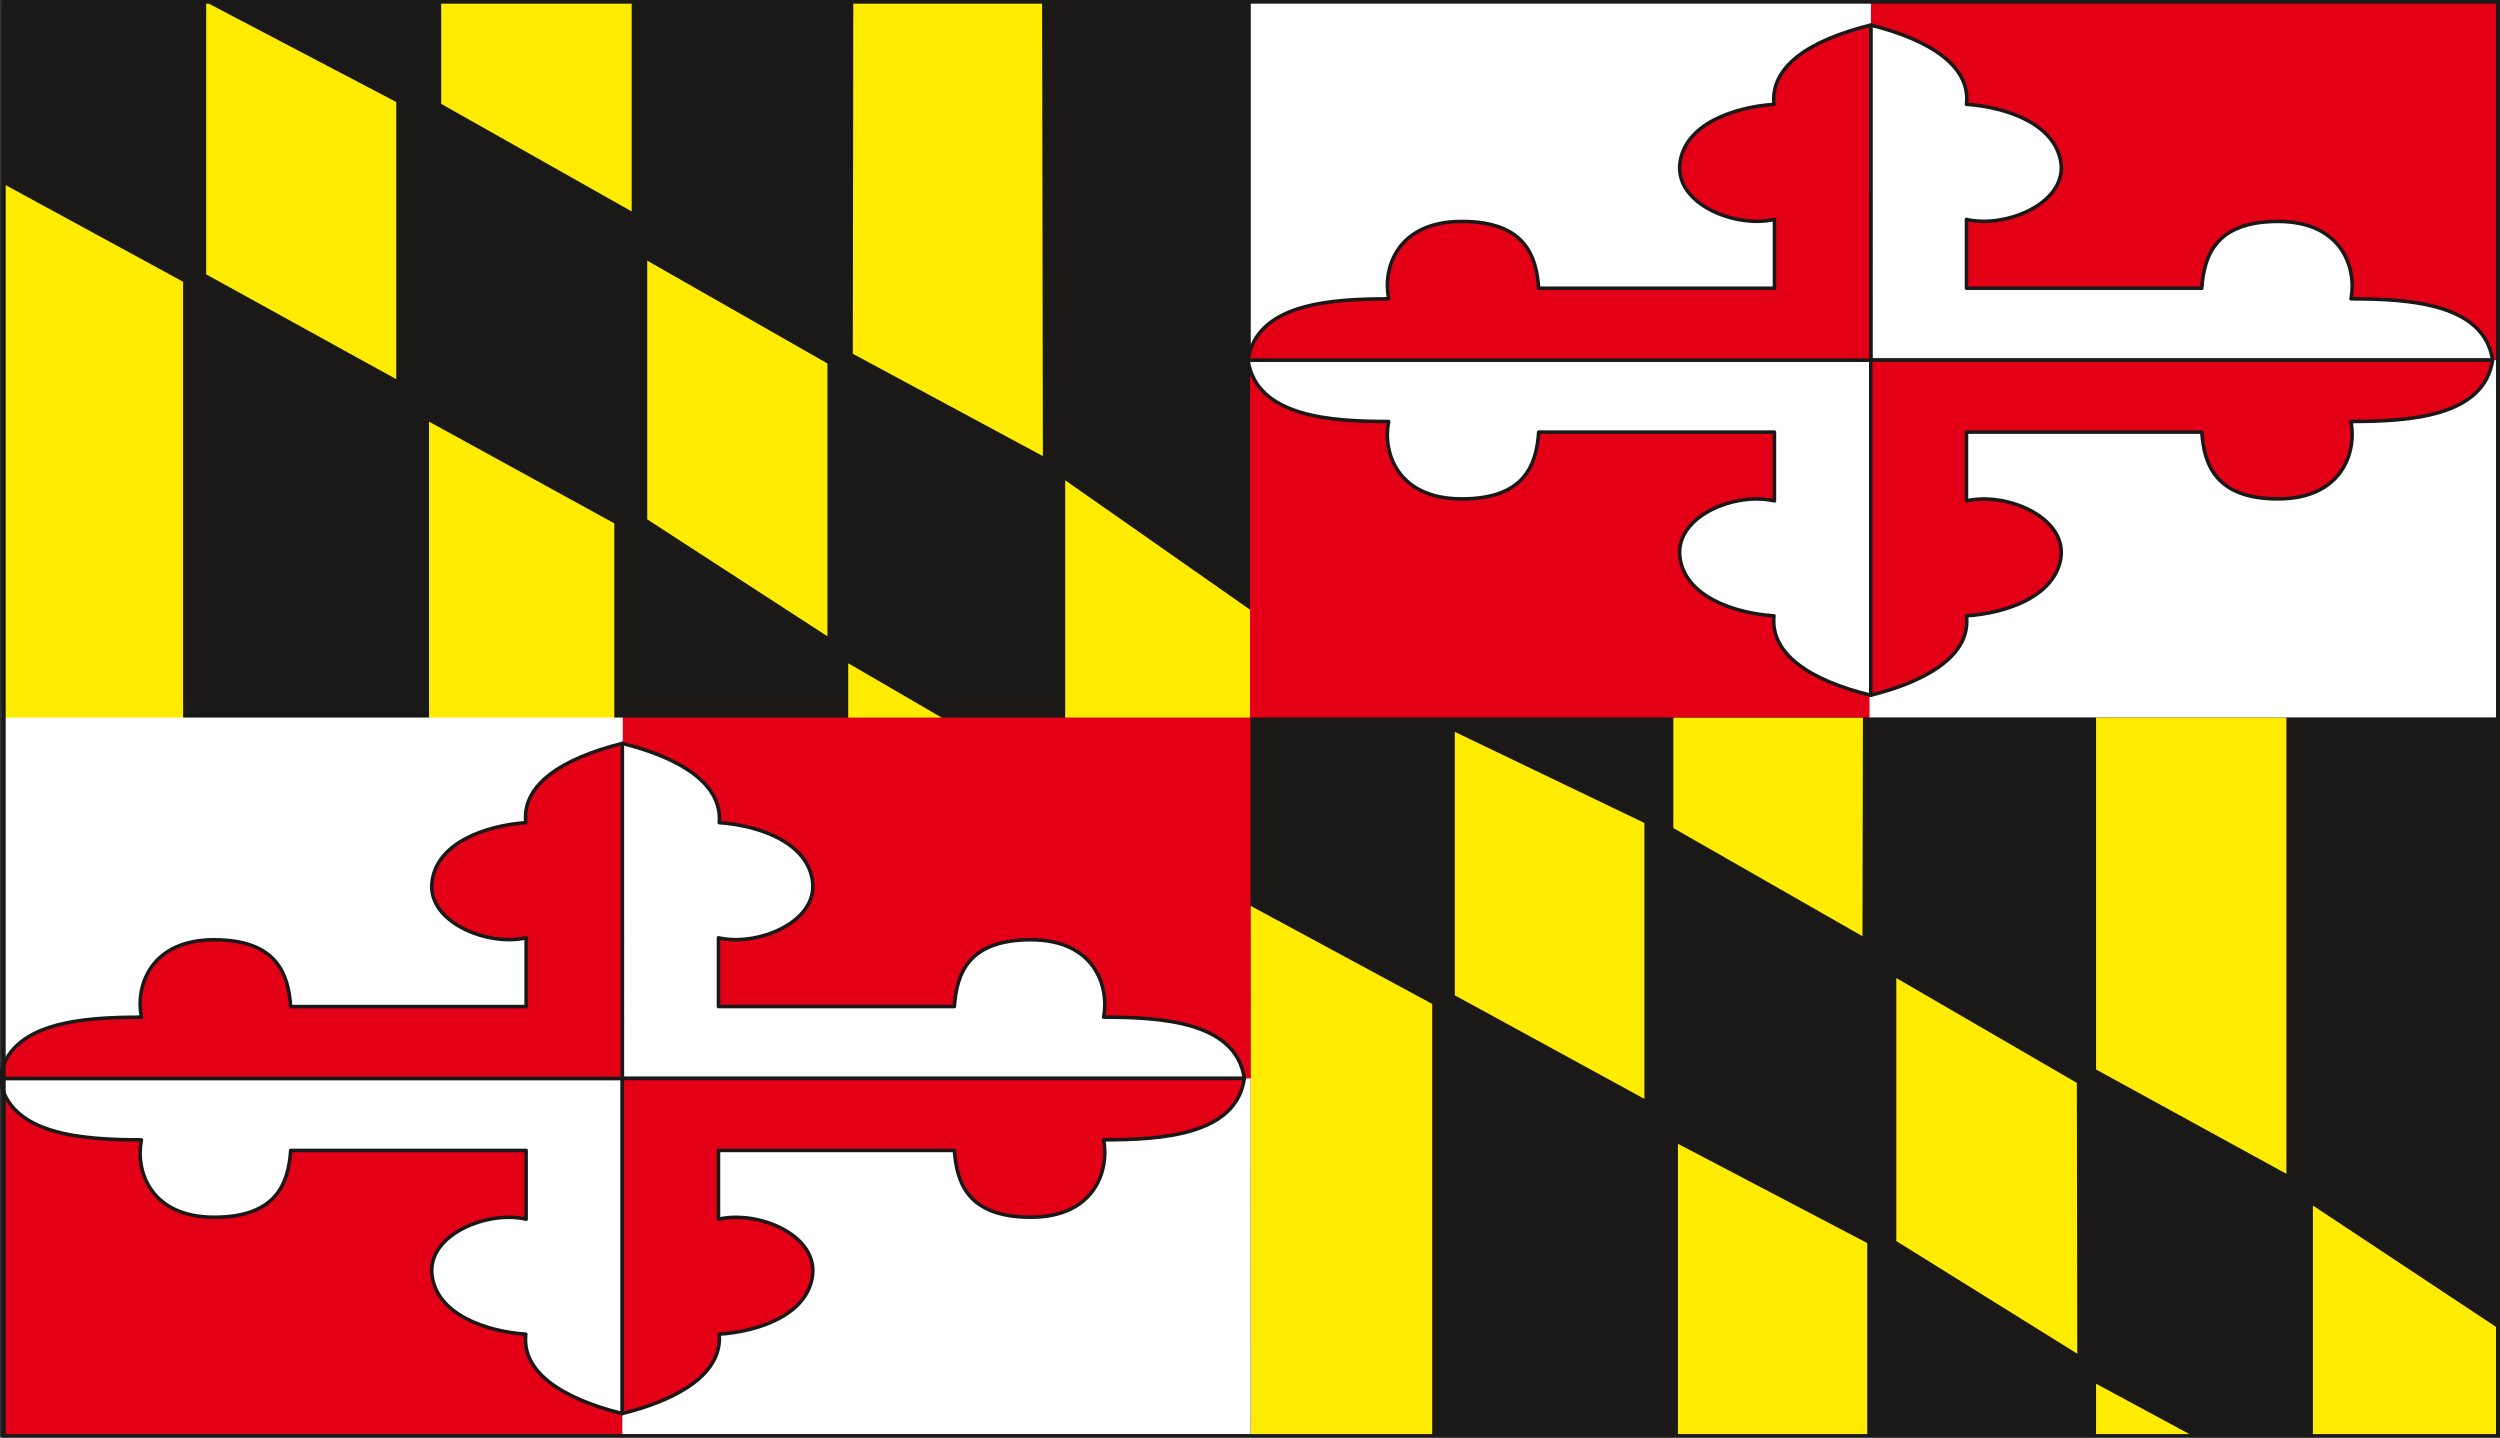 <svg xmlns="http://www.w3.org/2000/svg" xml:space="preserve" width="614.022" height="93.42mm" fill-rule="evenodd" stroke-linejoin="round" stroke-width="28.222" preserveAspectRatio="xMidYMid" version="1.2" viewBox="0 0 16246 9342"><rect x="0" y="0" width="16246" height="9342" fill="#333333" stroke="none"/><defs class="ClipPathGroup"><clipPath id="a" clipPathUnits="userSpaceOnUse"><path d="M0 0h16246v9342H0z"/></clipPath></defs><g class="SlideGroup"><g class="Slide" clip-path="url(#a)"><g class="Page"><g class="com.sun.star.drawing.PolyPolygonShape"><path fill="none" d="M23 10h16212v9324H23z" class="BoundingBox"/><path fill="#1B1918" d="M23 10h16211v9323H23V10Z"/></g><g class="com.sun.star.drawing.PolyPolygonShape"><path fill="none" d="M20 13h16215v9321H20z" class="BoundingBox"/><path fill="#FFEC00" d="M15030 7834v1499h1204v-701l-1204-798Zm0 0Zm-1409 1158v341h632l-632-341Zm0 0Zm-2717-1559 1230 645v1255h-1230V7433Zm0 0Zm1419-1077 1173 681 3 1760-1176-732V6356Zm0 0Zm1298-1693h1237v2965l-1237-678V4663Zm0 0Zm-2747 0h1232l-3 1421-1229-703v-718Zm0 0Zm-188 2478V5348l-1232-592v1712l1232 673Zm0 0ZM8126 5886l1181 638v2809H8128l-2-3447Zm0 0ZM6922 3121v1545h1201v-704l-1201-841Zm0 0ZM5512 4310v356h612l-612-356Zm0 0ZM2788 2740l1204 661v1265H2788V2740Zm0 0Zm1418-1046 1171 668v1773l-1171-760V1694Zm0 0ZM5545 13h1227l5 2951-1235-665 3-2286Zm0 0Zm-2678 0h1238v1361L2867 675V13Zm0 0Zm-292 2451V663L1340 15v1768l1235 681Zm0 0ZM20 1194l1170 637v2835H20V1194Z"/></g><g class="com.sun.star.drawing.PolyPolygonShape"><path fill="none" d="M19 7005h4026v2326H19z" class="BoundingBox"/><path fill="#E30016" d="M20 9330h4024V7005H20v2325Z"/></g><g class="com.sun.star.drawing.PolyPolygonShape"><path fill="none" d="M4044 7005h4084v2326H4044z" class="BoundingBox"/><path fill="#FFF" d="M8127 9330H4044V7005h4083v2325Z"/></g><g class="com.sun.star.drawing.PolyPolygonShape"><path fill="none" d="M4046 4662h4081v2347H4046z" class="BoundingBox"/><path fill="#E30016" d="M8126 4663H4046v2345h4080V4663Z"/></g><g class="com.sun.star.drawing.PolyPolygonShape"><path fill="none" d="M25 4663h4023v2352H25z" class="BoundingBox"/><path fill="#FFF" d="M25 4663h4022v2351H25V4663Z"/></g><g class="com.sun.star.drawing.PolyPolygonShape"><path fill="none" d="M8123 2337h4036v2326H8123z" class="BoundingBox"/><path fill="#E30016" d="M8123 4662h4035V2337H8123v2325Z"/></g><g class="com.sun.star.drawing.PolyPolygonShape"><path fill="none" d="M12149 2337h4086v2326h-4086z" class="BoundingBox"/><path fill="#FFF" d="M16234 4662h-4085V2337h4077l8 2325Z"/></g><g class="com.sun.star.drawing.PolyPolygonShape"><path fill="none" d="M12156 15h4071v2326h-4071z" class="BoundingBox"/><path fill="#E30016" d="M16226 15h-4070v2325h4070V15Z"/></g><g class="com.sun.star.drawing.PolyPolygonShape"><path fill="none" d="M8128 13h4033v2341H8128z" class="BoundingBox"/><path fill="#FFF" d="m8128 13 4030 2 2 2338-4032-3V13Z"/></g><g class="com.sun.star.drawing.ClosedBezierShape"><path fill="none" d="M-12 4819h8111v4380H-12z" class="BoundingBox"/><path fill="#FFF" d="M3419 7923v-447H1889c-15 213-91 434-498 434-409 0-513-297-472-503-378 0-866-30-919-399h4044v2178c-396-99-655-272-627-516-254-17-582-127-610-388-28-263 369-418 612-359Zm0 0Zm1250-1829v447h1533c15-213 89-434 497-434 409 0 511 297 473 503 378 0 861 30 914 398H4044V4831c394 99 650 271 630 515 257 18 579 127 607 389 26 262-363 417-612 359Z"/><path fill="none" stroke="#1B1918" stroke-linecap="round" stroke-width="23" d="M3419 7923v-447H1889c-15 213-91 434-498 434-409 0-513-297-472-503-378 0-866-30-919-399h4044v2178c-396-99-655-272-627-516-254-17-582-127-610-388-28-263 369-418 612-359Zm1250-1829v447h1533c15-213 89-434 497-434 409 0 511 297 473 503 378 0 861 30 914 398H4044V4831c394 99 650 271 630 515 257 18 579 127 607 389 26 262-363 417-612 359Z"/></g><g class="com.sun.star.drawing.ClosedBezierShape"><path fill="none" d="M-12 4819h8111v4380H-12z" class="BoundingBox"/><path fill="#E30016" d="M4669 7923v-447h1533c15 213 89 434 497 434 409 0 511-297 473-503 378 0 861-30 914-399H4044v2178c394-99 650-272 630-516 257-17 579-127 607-388 26-263-363-418-612-359Zm0 0ZM3419 6094v447H1889c-15-213-91-434-498-434-409 0-513 297-472 503-378 0-866 30-919 398h4044V4831c-396 99-655 271-627 515-254 18-582 127-610 389s369 417 612 359Z"/><path fill="none" stroke="#1B1918" stroke-linecap="round" stroke-width="23" d="M4669 7923v-447h1533c15 213 89 434 497 434 409 0 511-297 473-503 378 0 861-30 914-399H4044v2178c394-99 650-272 630-516 257-17 579-127 607-388 26-263-363-418-612-359ZM3419 6094v447H1889c-15-213-91-434-498-434-409 0-513 297-472 503-378 0-866 30-919 398h4044V4831c-396 99-655 271-627 515-254 18-582 127-610 389s369 417 612 359Z"/></g><g class="com.sun.star.drawing.ClosedBezierShape"><path fill="none" d="M8098 151h8113v4380H8098z" class="BoundingBox"/><path fill="#FFF" d="M11531 3255v-447H9999c-15 213-91 434-500 434-414 0-516-297-475-503-376 0-859-30-914-399h4047v2178c-403-99-654-272-629-516-259-17-584-127-612-388-25-263 363-418 615-359Zm0 0Zm1248-1829v447h1529c15-213 92-434 495-434 412 0 513 297 475 503 379 0 864 30 920 398h-4041V163c393 99 650 271 622 515 259 18 584 127 615 389 25 262-369 417-615 359Z"/><path fill="none" stroke="#1B1918" stroke-linecap="round" stroke-width="23" d="M11531 3255v-447H9999c-15 213-91 434-500 434-414 0-516-297-475-503-376 0-859-30-914-399h4047v2178c-403-99-654-272-629-516-259-17-584-127-612-388-25-263 363-418 615-359Zm1248-1829v447h1529c15-213 92-434 495-434 412 0 513 297 475 503 379 0 864 30 920 398h-4041V163c393 99 650 271 622 515 259 18 584 127 615 389 25 262-369 417-615 359Z"/></g><g class="com.sun.star.drawing.ClosedBezierShape"><path fill="none" d="M8098 151h8113v4380H8098z" class="BoundingBox"/><path fill="#E30016" d="M12779 3255v-447h1529c15 213 92 434 495 434 412 0 513-297 475-503 379 0 864-30 920-399h-4041v2178c393-99 650-272 622-516 259-17 584-127 615-388 25-263-369-418-615-359Zm0 0Zm-1248-1829v447H9999c-15-213-91-434-500-434-414 0-516 297-475 503-376 0-859 30-914 398h4047V163c-403 99-654 271-629 515-259 18-584 127-612 389-25 262 363 417 615 359Z"/><path fill="none" stroke="#1B1918" stroke-linecap="round" stroke-width="23" d="M12779 3255v-447h1529c15 213 92 434 495 434 412 0 513-297 475-503 379 0 864-30 920-399h-4041v2178c393-99 650-272 622-516 259-17 584-127 615-388 25-263-369-418-615-359Zm-1248-1829v447H9999c-15-213-91-434-500-434-414 0-516 297-475 503-376 0-859 30-914 398h4047V163c-403 99-654 271-629 515-259 18-584 127-612 389-25 262 363 417 615 359Z"/></g><g fill="none" class="com.sun.star.drawing.PolyPolygonShape"><path d="M9-4h16240v9352H9z" class="BoundingBox"/><path stroke="#1B1918" stroke-linejoin="miter" stroke-width="28" d="M23 10h16211v9323H23V10Z"/></g></g></g></g></svg>
